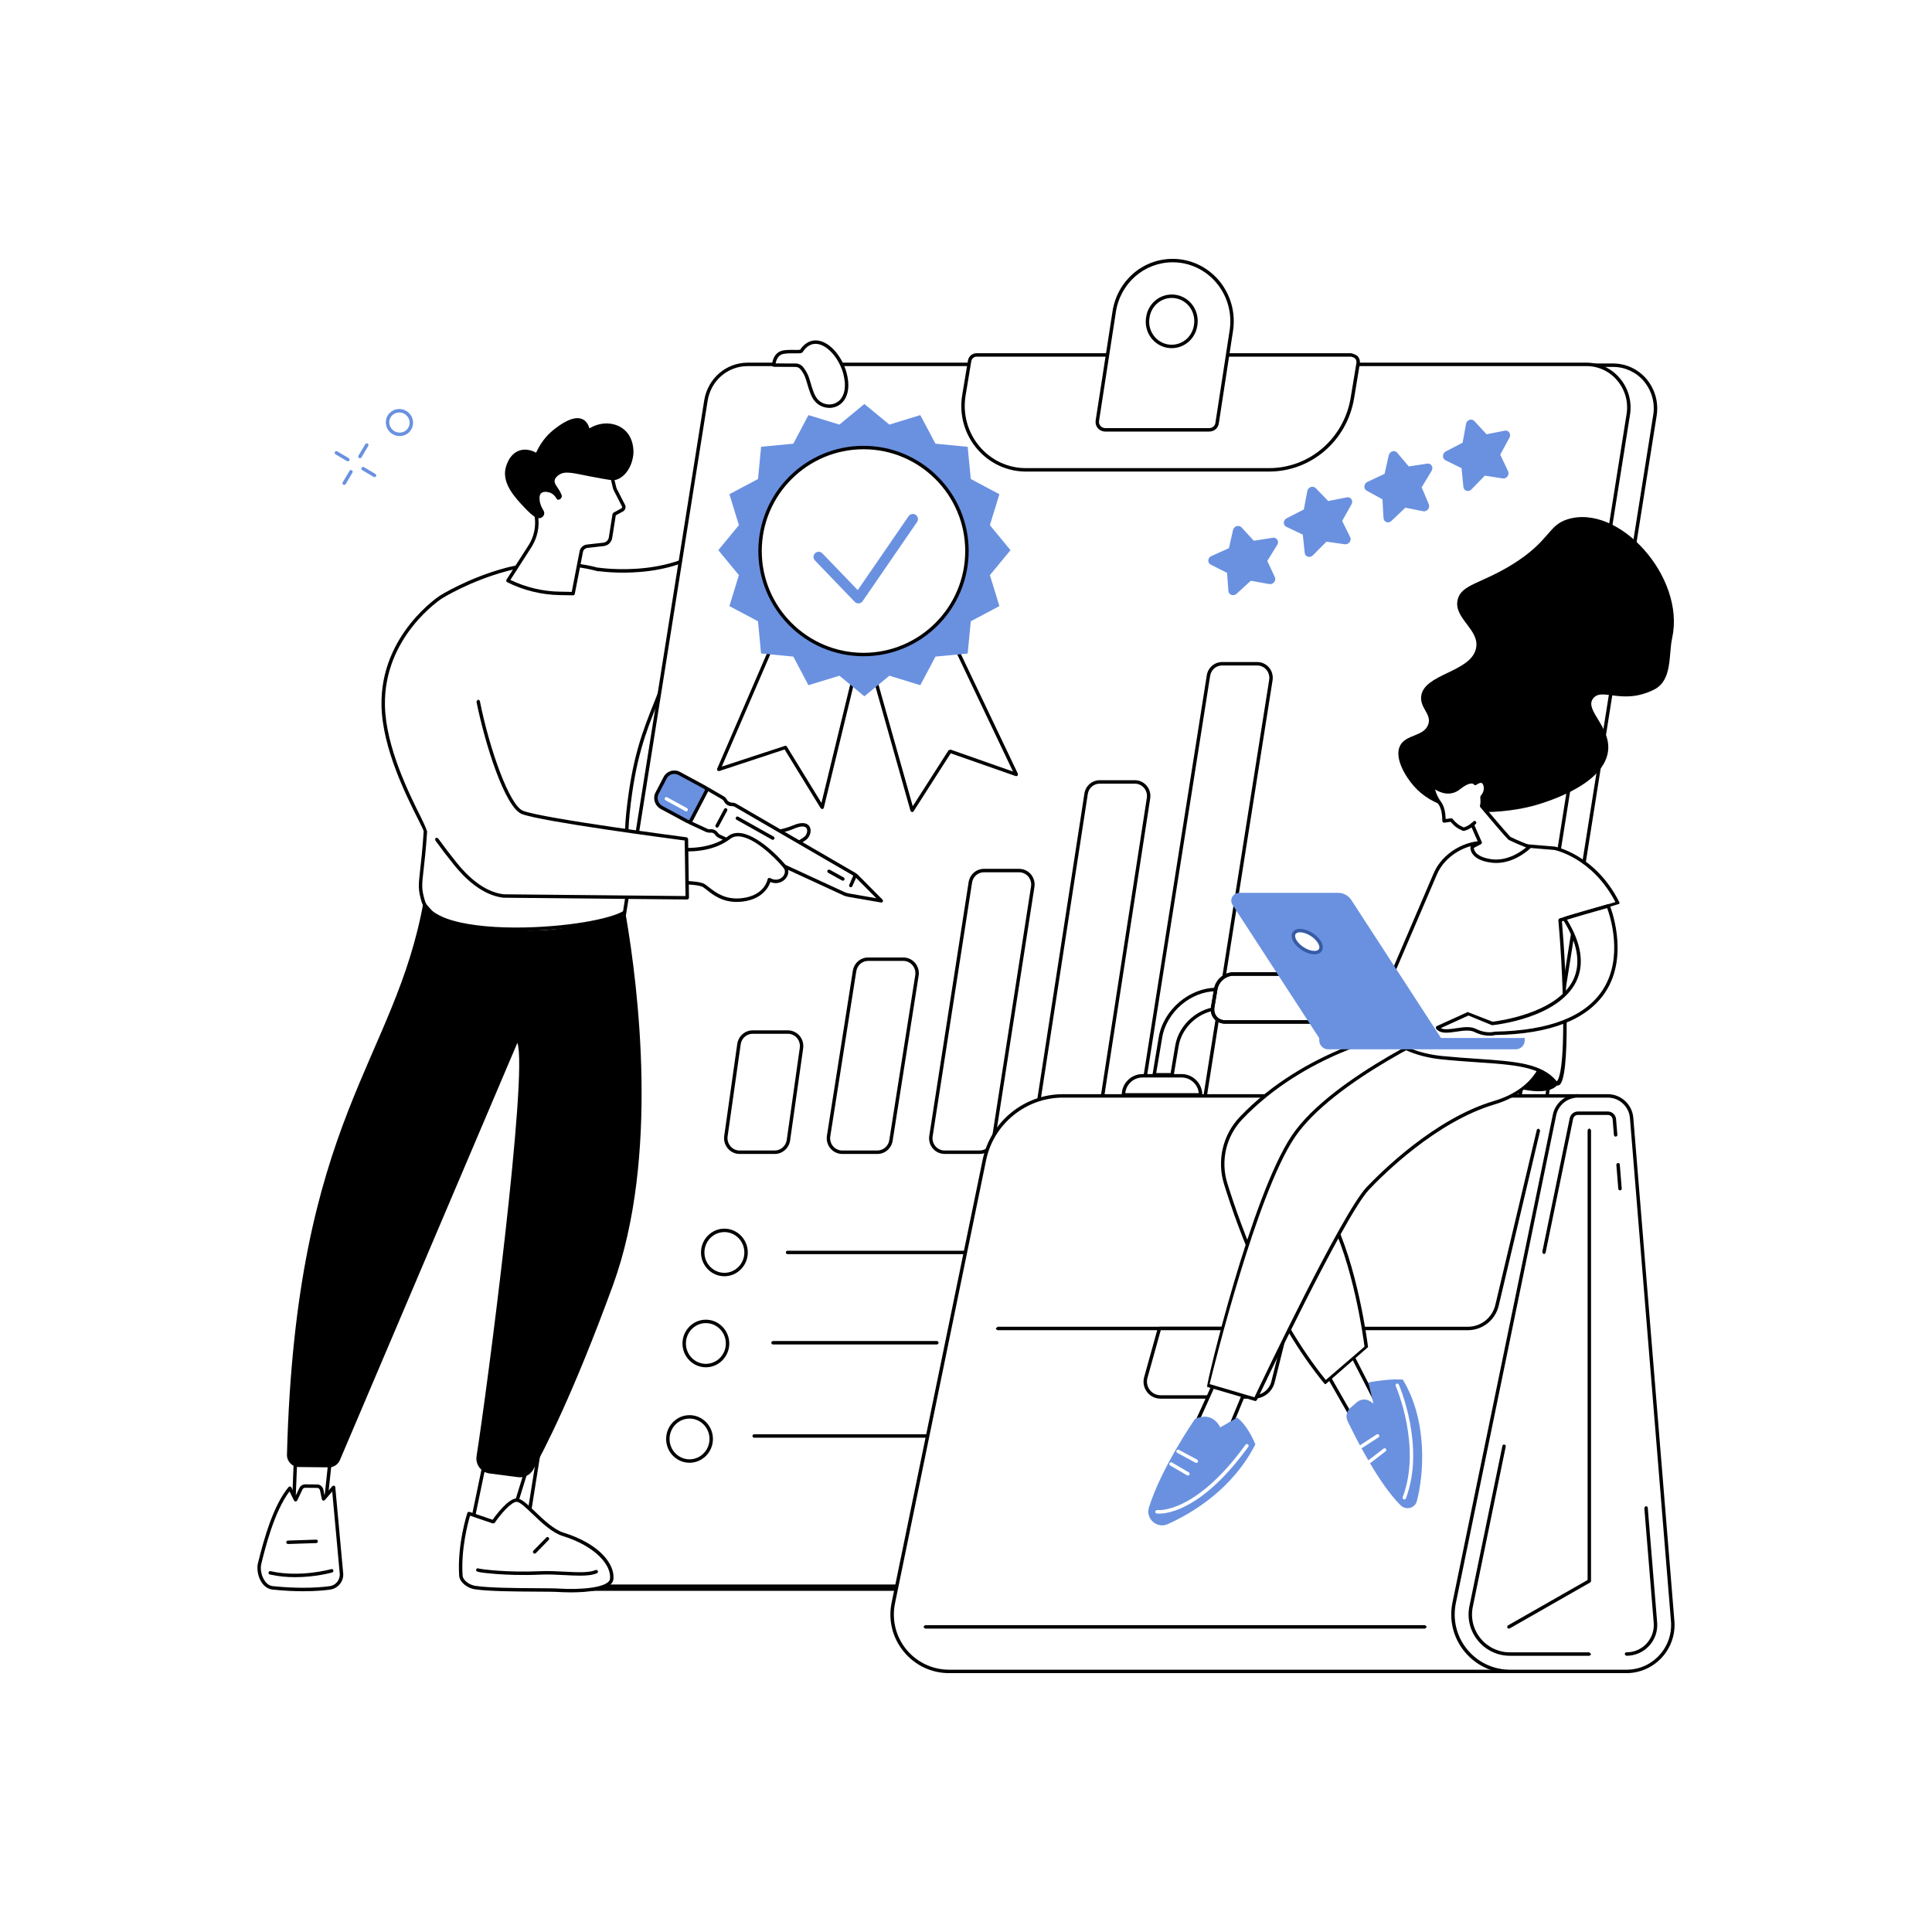 <svg xmlns="http://www.w3.org/2000/svg" xmlns:xlink="http://www.w3.org/1999/xlink" width="360" height="360" viewBox="0 0 360 360" fill="none"><g opacity="1"  transform="translate(0 0)  rotate(0)"><path id="Fill 1" fill-rule="evenodd" style="fill:#FFFFFF" opacity="1" d="M360 360L360 0L0 0L0 360L360 360Z"></path><path id="Fill 3" fill-rule="evenodd" style="fill:#FFFFFF" opacity="1" d="M146.399 67.414C146.399 67.414 143.249 90.034 134.729 99.554C126.649 108.574 111.519 106.094 111.519 106.094C105.659 104.544 98.979 104.904 94.429 106.094C87.299 107.974 82.149 111.254 82.149 111.254C82.149 111.254 71.149 118.214 71.409 131.484C71.609 141.784 79.329 154.044 79.269 154.914C78.599 164.754 77.839 164.414 78.859 167.914C81.349 176.414 116.619 172.914 117.239 169.014C117.809 165.484 116.169 159.574 116.999 151.614C118.289 139.084 120.869 134.624 123.799 126.894C139.999 125.584 150.459 116.434 153.719 101.734C157.079 86.584 155.359 67.414 155.359 67.414L146.399 67.414Z"></path><path id="Fill 4" fill-rule="evenodd" style="fill:#000000" opacity="1" d="M96.149,173.484c-8.43,0 -16.41,-1.42 -17.6,-5.47c-0.666,-2.295 -0.581,-3.05 -0.276,-5.776l0.006,-0.054c0.18,-1.59 0.44,-3.77 0.67,-7.29c-0.01,-0.18 -0.52,-1.19 -1.06,-2.27c-2.16,-4.29 -6.65,-13.24 -6.8,-21.13c-0.27,-13.3 10.89,-20.51 10.89,-20.51c0,0 5.27,-3.33 12.37,-5.2c4.16,-1.09 10.81,-1.67 17.08,0c0.04,-0.01 0.14,-0.01 0.14,-0.01c0,0 15.05,2.34 22.92,-6.43c8.37,-9.35 11.59,-31.97 11.59,-31.97c0,0 0.16,-0.28 0.32,-0.28h8.96c0.33,0.48 2,19.68 -1.33,34.71c-3.33,15.01 -13.98,24.03 -30,25.4c-0.49,1.27 -0.96,2.47 -1.43,3.63c-2.26,5.64 -4.22,10.52 -5.28,20.82c-0.467,4.448 -0.145,8.284 0.114,11.372l0.006,0.068c0.21,2.46 0.37,4.41 0.12,5.97c-0.39,2.39 -9.95,3.85 -16.29,4.26c-1.69,0.1 -3.42,0.16 -5.12,0.16zM94.519,106.404c-7.01,1.85 -12.2,5.13 -12.2,5.13c0,0 -10.85,7.02 -10.59,19.94c0.15,7.75 4.6,16.61 6.73,20.87c0.88,1.75 1.13,2.6 1.13,2.6c-0.24,3.53 -0.49,5.72 -0.68,7.32c-0.31,2.73 -0.38,3.38 0.26,5.56c1.32,4.52 12.72,5.44 22.06,4.85c9.12,-0.57 15.49,-2.38 15.7,-3.71c0.24,-1.49 0.07,-3.5 -0.13,-5.81l-0.006,-0.066c-0.259,-3.118 -0.581,-6.996 -0.114,-11.504c1.08,-10.38 3.04,-15.3 5.33,-21c0.48,-1.21 0.98,-2.45 1.49,-3.8c16.11,-1.49 26.63,-10.34 29.91,-25.11c3.08,-13.93 1.85,-31.47 1.65,-33.94h-8.39c-0.39,2.62 -3.71,23.12 -11.7,32.02c-7.65,8.54 -21.65,6.91 -23.34,6.68l-0.21,0.02c-2.78,-0.77 -5.69,-1.06 -8.4,-1.06c-3.32,0 -6.34,0.44 -8.5,1.01z"></path><path id="Fill 5" fill-rule="evenodd" style="fill:#FFFFFF" opacity="1" d="M274.764 289.342L308.374 77.382C309.154 72.502 305.454 68.052 300.604 68.052L144.284 68.052C140.434 68.052 137.124 70.922 136.504 74.822L102.894 286.762C102.114 291.672 105.814 296.112 110.674 296.112L266.994 296.112C270.844 296.112 274.154 293.242 274.764 289.342Z"></path><path id="Fill 6" fill-rule="evenodd" style="fill:#000000" opacity="1" d="M266.975,296.432h-156.31c-2.35,0 -4.62,-1.05 -6.17,-2.86c-1.61,-1.89 -2.31,-4.39 -1.92,-6.86l33.61,-211.96c0.66,-4.07 4.07,-7.02 8.11,-7.02h156.31c2.36,0 4.62,1.05 6.17,2.86c1.61,1.9 2.31,4.39 1.92,6.86l-33.63,211.94c-0.64,4.09 -4.04,7.04 -8.09,7.04zM136.825,74.852l-33.61,211.98c-0.37,2.28 0.29,4.57 1.77,6.32c1.43,1.69 3.5,2.64 5.7,2.64h156.3c3.73,0 6.87,-2.73 7.46,-6.5l33.61,-211.96c0.37,-2.27 -0.29,-4.57 -1.76,-6.32c-1.44,-1.68 -3.51,-2.64 -5.7,-2.64h-156.31c-3.73,0 -6.87,2.73 -7.46,6.48z"></path><path id="Fill 7" fill-rule="evenodd" style="fill:#FFFFFF" opacity="1" d="M269.797 288.797L303.407 77.207C304.187 72.337 300.487 67.897 295.637 67.897L139.317 67.897C135.467 67.897 132.157 70.767 131.537 74.657L97.927 286.247C97.147 291.127 100.847 295.567 105.707 295.567L262.027 295.567C265.877 295.567 269.187 292.697 269.797 288.797Z"></path><path id="Fill 8" fill-rule="evenodd" style="fill:#000000" opacity="1" d="M262.008,295.887h-156.31c-2.37,0 -4.62,-1.05 -6.17,-2.88c-1.61,-1.87 -2.31,-4.36 -1.92,-6.83l33.61,-211.57c0.66,-4.08 4.07,-7.03 8.11,-7.03h156.31c2.38,0 4.63,1.05 6.17,2.88c1.61,1.87 2.31,4.36 1.92,6.82l-33.63,211.6c-0.64,4.06 -4.04,7.01 -8.09,7.01zM131.858,74.687l-33.61,211.61c-0.37,2.27 0.29,4.56 1.77,6.29c1.43,1.7 3.5,2.66 5.7,2.66h156.3c3.73,0 6.87,-2.73 7.46,-6.47l33.61,-211.62c0.37,-2.27 -0.29,-4.56 -1.76,-6.28c-1.44,-1.71 -3.51,-2.66 -5.7,-2.66h-156.31c-3.73,0 -6.87,2.72 -7.46,6.47z"></path><path id="Fill 9" fill-rule="evenodd" style="fill:#FFFFFF" opacity="1" d="M251.995 74.169L253.065 67.709C253.205 66.889 252.585 66.139 251.765 66.139L181.975 66.139C181.975 66.139 180.775 66.609 180.665 67.259L179.615 73.639C178.405 80.909 183.905 87.549 191.145 87.549L236.455 87.549C244.145 87.549 250.715 81.889 251.995 74.169Z"></path><path id="Fill 10" fill-rule="evenodd" style="fill:#000000" opacity="1" d="M236.466,87.869h-45.31c-3.5,0 -6.82,-1.55 -9.1,-4.24c-2.36,-2.77 -3.36,-6.43 -2.76,-10.04l1.06,-6.38c0.13,-0.81 0.81,-1.39 1.61,-1.39h69.8c0,0 0.92,0.21 1.24,0.58c0.32,0.37 0.46,0.87 0.38,1.36l-1.07,6.47c-1.32,7.9 -7.99,13.64 -15.85,13.64zM180.986,67.309l-1.06,6.38c-0.571,3.42 0.39,6.9 2.61,9.52c2.159,2.55 5.3,4.02 8.61,4.02h45.31c7.56,0 13.959,-5.52 15.22,-13.11l1.07,-6.46c0.05,-0.31 -0.031,-0.61 -0.23,-0.85c-0.19,-0.22 -0.75,-0.35 -0.75,-0.35h-69.801c-0.479,0 -0.899,0.36 -0.979,0.85z"></path><path id="Fill 11" fill-rule="evenodd" style="fill:#FFFFFF" opacity="1" d="M205.961,80.095c-0.92,0 -1.63,-0.78 -1.48,-1.71l3.13,-20.32c0.86,-5.49 5.48,-9.51 10.91,-9.51c6.79,0 11.98,6.22 10.92,13.08l-2.66,17.24c-0.11,0.74 -0.74,1.22 -1.47,1.22zM218.321,64.556c2.21,0 4.09,-1.62 4.46,-3.85l0.02,-0.13c0.46,-2.81 -1.66,-5.38 -4.45,-5.38c-2.21,0 -4.09,1.63 -4.45,3.85l-0.03,0.13c-0.46,2.82 1.66,5.38 4.45,5.38z"></path><path id="Fill 12" fill-rule="evenodd" style="fill:#000000" opacity="1" d="M229.752,61.685l-2.65,17.24c-0.14,0.88 -0.88,1.49 -1.79,1.49h-19.35c-0.55,0 -1.06,-0.23 -1.4,-0.63c-0.34,-0.39 -0.48,-0.92 -0.4,-1.45l3.14,-20.32c0.88,-5.67 5.6,-9.78 11.22,-9.78c3.28,0 6.39,1.45 8.55,3.96c2.23,2.61 3.21,6.06 2.68,9.49zM205.052,79.365c0.22,0.26 0.55,0.41 0.91,0.41h19.35c0.59,0 1.07,-0.39 1.16,-0.96l2.65,-17.23c0.5,-3.24 -0.42,-6.51 -2.54,-8.97c-2.03,-2.38 -4.97,-3.74 -8.06,-3.74c-5.3,0 -9.76,3.89 -10.59,9.24l-3.14,20.32c-0.05,0.35 0.04,0.68 0.26,0.93zM223.111,60.626l-0.02,0.13c-0.39,2.39 -2.4,4.12 -4.77,4.12c-1.4,0 -2.73,-0.62 -3.65,-1.7c-0.95,-1.12 -1.35,-2.59 -1.11,-4.05l0.02,-0.13c0.39,-2.39 2.4,-4.12 4.77,-4.12c1.4,0 2.73,0.62 3.65,1.7c0.94,1.12 1.35,2.6 1.11,4.05zM222.46,60.656l0.02,-0.13c0.21,-1.27 -0.15,-2.56 -0.97,-3.53c-0.8,-0.94 -1.95,-1.48 -3.16,-1.48c-2.06,0 -3.8,1.51 -4.14,3.58l-0.02,0.13c-0.21,1.28 0.14,2.56 0.97,3.54c0.8,0.94 1.95,1.47 3.16,1.47c2.06,0 3.8,-1.5 4.14,-3.58z"></path><path id="Fill 13" fill-rule="evenodd" style="fill:#000000" opacity="1" d="M220.726,215.013h-6.55c-0.84,0 -1.64,-0.36 -2.18,-1c-0.57,-0.66 -0.81,-1.53 -0.67,-2.4l13.54,-85.78c0.23,-1.43 1.43,-2.47 2.85,-2.47h6.56c0.84,0 1.63,0.37 2.18,1.01c0.56,0.66 0.8,1.53 0.67,2.39l-13.55,85.79c-0.23,1.43 -1.42,2.46 -2.85,2.46zM211.955,211.723c-0.11,0.67 0.08,1.35 0.52,1.87c0.43,0.49 1.05,0.78 1.7,0.78h6.55c1.11,0 2.04,-0.81 2.22,-1.92l13.55,-85.79c0.1,-0.67 -0.09,-1.36 -0.53,-1.87c-0.43,-0.5 -1.04,-0.79 -1.69,-0.79h-6.56c-1.11,0 -2.04,0.81 -2.22,1.92z"></path><path id="Fill 14" fill-rule="evenodd" style="fill:#000000" opacity="1" d="M201.635,215.022h-6.55c-0.84,0 -1.63,-0.37 -2.18,-1.01c-0.56,-0.66 -0.81,-1.52 -0.67,-2.39l9.83,-63.76c0.22,-1.44 1.42,-2.48 2.85,-2.48h6.56c0.83,0 1.63,0.37 2.17,1.01c0.57,0.65 0.81,1.52 0.68,2.38l-9.84,63.77c-0.22,1.43 -1.42,2.48 -2.85,2.48zM202.695,147.953l-9.83,63.77c-0.11,0.68 0.09,1.35 0.53,1.87c0.42,0.5 1.04,0.78 1.69,0.78h6.55c1.11,0 2.05,-0.81 2.22,-1.93l9.84,-63.77c0.1,-0.67 -0.09,-1.35 -0.53,-1.87c-0.43,-0.49 -1.04,-0.78 -1.69,-0.78h-6.56c-1.11,0 -2.05,0.81 -2.22,1.93z"></path><path id="Fill 15" fill-rule="evenodd" style="fill:#000000" opacity="1" d="M182.558,215.017h-6.55c-0.84,0 -1.63,-0.37 -2.18,-1c-0.56,-0.66 -0.81,-1.53 -0.67,-2.39l7.33,-47.25c0.23,-1.44 1.43,-2.48 2.85,-2.48h6.56c0.84,0 1.63,0.37 2.18,1c0.56,0.66 0.81,1.53 0.67,2.39l-7.34,47.25c-0.22,1.44 -1.42,2.48 -2.85,2.48zM173.788,211.727c-0.11,0.67 0.09,1.35 0.53,1.87c0.42,0.49 1.04,0.78 1.69,0.78h6.55c1.11,0 2.05,-0.81 2.22,-1.93l7.34,-47.26c0.11,-0.67 -0.09,-1.35 -0.53,-1.87c-0.42,-0.49 -1.04,-0.78 -1.69,-0.78h-6.56c-1.11,0 -2.04,0.81 -2.21,1.93z"></path><path id="Fill 16" fill-rule="evenodd" style="fill:#000000" opacity="1" d="M163.485,215.022h-6.55c-0.84,0 -1.63,-0.37 -2.18,-1.01c-0.56,-0.66 -0.81,-1.54 -0.67,-2.39l4.83,-30.74c0.23,-1.43 1.43,-2.47 2.85,-2.47h6.56c0.84,0 1.63,0.37 2.18,1.01c0.56,0.66 0.81,1.53 0.67,2.39l-4.84,30.73c-0.23,1.44 -1.42,2.48 -2.85,2.48zM159.555,180.981l-4.84,30.74c-0.11,0.67 0.08,1.36 0.52,1.87c0.43,0.5 1.05,0.79 1.7,0.79h6.55c1.11,0 2.04,-0.82 2.22,-1.93l4.84,-30.74c0.1,-0.67 -0.09,-1.36 -0.53,-1.87c-0.42,-0.5 -1.04,-0.79 -1.69,-0.79h-6.56c-1.1,0 -2.04,0.81 -2.21,1.93z"></path><path id="Fill 17" fill-rule="evenodd" style="fill:#000000" opacity="1" d="M144.368,215.02h-6.56c-0.83,0 -1.62,-0.36 -2.17,-1c-0.56,-0.64 -0.81,-1.5 -0.69,-2.36l2.43,-17.15c0.21,-1.44 1.43,-2.52 2.86,-2.52h6.57c0.82,0 1.61,0.36 2.16,0.99c0.56,0.65 0.81,1.51 0.69,2.37l-2.43,17.15c-0.2,1.44 -1.43,2.52 -2.86,2.52zM135.579,211.75c-0.09,0.671 0.11,1.35 0.55,1.85c0.42,0.5 1.03,0.78 1.68,0.78h6.56c1.11,0 2.07,-0.85 2.23,-1.97l2.43,-17.16c0.09,-0.67 -0.1,-1.34 -0.54,-1.85c-0.43,-0.49 -1.04,-0.77 -1.68,-0.77h-6.57c-1.11,0 -2.07,0.85 -2.22,1.97z"></path><path id="Fill 18" fill-rule="evenodd" style="fill:#000000" opacity="1" d="M134.979,228.942c2.4,0 4.36,1.99 4.36,4.44c0,2.44 -1.96,4.43 -4.36,4.43c-2.4,0 -4.36,-1.99 -4.36,-4.43c0,-2.45 1.96,-4.44 4.36,-4.44zM138.699,233.381c0,-2.1 -1.67,-3.8 -3.72,-3.8c-2.05,0 -3.72,1.7 -3.72,3.8c0,2.09 1.67,3.79 3.72,3.79c2.05,0 3.72,-1.7 3.72,-3.79z"></path><path id="Fill 19" fill-rule="evenodd" style="fill:#000000" opacity="1" d="M131.528,245.904c2.4,0 4.36,1.99 4.36,4.44c0,2.44 -1.96,4.43 -4.36,4.43c-2.4,0 -4.36,-1.99 -4.36,-4.43c0,-2.45 1.96,-4.44 4.36,-4.44zM135.249,250.343c0,-2.1 -1.67,-3.8 -3.72,-3.8c-2.05,0 -3.72,1.7 -3.72,3.8c0,2.09 1.67,3.79 3.72,3.79c2.05,0 3.72,-1.7 3.72,-3.79z"></path><path id="Fill 20" fill-rule="evenodd" style="fill:#000000" opacity="1" d="M128.484,263.693c2.4,0 4.36,1.99 4.36,4.44c0,2.44 -1.96,4.43 -4.36,4.43c-2.4,0 -4.36,-1.99 -4.36,-4.43c0,-2.45 1.96,-4.44 4.36,-4.44zM132.204,268.132c0,-2.1 -1.67,-3.8 -3.72,-3.8c-2.05,0 -3.72,1.7 -3.72,3.8c0,2.09 1.67,3.79 3.72,3.79c2.05,0 3.72,-1.7 3.72,-3.79z"></path><path id="Fill 21" fill-rule="evenodd" style="fill:#000000" opacity="1" d="M190.311 233.378C190.311 233.201 190.166 233.058 189.991 233.058L146.753 233.058C146.573 233.058 146.433 233.201 146.433 233.378C146.433 233.555 146.573 233.697 146.753 233.697L189.991 233.697C190.166 233.697 190.311 233.555 190.311 233.378Z"></path><path id="Fill 22" fill-rule="evenodd" style="fill:#FFFFFF" opacity="1" d="M187.603 250.201C187.603 250.024 187.461 249.881 187.284 249.881L182.784 249.881C182.608 249.881 182.464 250.024 182.464 250.201C182.464 250.378 182.608 250.52 182.784 250.52L187.284 250.52C187.461 250.52 187.603 250.378 187.603 250.201Z"></path><path id="Fill 23" fill-rule="evenodd" style="fill:#000000" opacity="1" d="M174.883 250.201C174.883 250.024 174.739 249.881 174.562 249.881L144.047 249.881C143.869 249.881 143.726 250.024 143.726 250.201C143.726 250.378 143.869 250.52 144.047 250.52L174.562 250.52C174.739 250.52 174.883 250.378 174.883 250.201Z"></path><path id="Fill 24" fill-rule="evenodd" style="fill:#000000" opacity="1" d="M184.085 267.577C184.085 267.4 183.941 267.257 183.765 267.257L140.527 267.257C140.352 267.257 140.207 267.4 140.207 267.577C140.207 267.754 140.352 267.896 140.527 267.896L183.765 267.896C183.941 267.896 184.085 267.754 184.085 267.577Z"></path><path id="Fill 25" fill-rule="evenodd" style="fill:#FFFFFF" opacity="1" d="M140.533 159.736C144.723 159.436 149.393 156.826 150.163 156.106C151.123 155.206 151.173 152.666 147.793 154.136C144.423 155.596 137.953 155.696 137.953 155.696L140.533 159.736Z"></path><path id="Fill 26" fill-rule="evenodd" style="fill:#000000" opacity="1" d="M140.542,160.058c-0.11,0 -0.21,-0.06 -0.27,-0.15l-2.59,-4.04c-0.06,-0.1 -0.07,-0.22 -0.01,-0.33c0.05,-0.1 0.16,-0.16 0.28,-0.17c0.06,0 6.44,-0.11 9.72,-1.53c2.07,-0.9 2.87,-0.31 3.15,0.13c0.47,0.72 0.15,1.82 -0.44,2.37c-0.89,0.84 -5.66,3.41 -9.84,3.72zM140.707,159.403c4.1,-0.37 8.6,-2.93 9.24,-3.53c0.39,-0.37 0.62,-1.12 0.34,-1.55c-0.3,-0.46 -1.16,-0.42 -2.36,0.1c-2.85,1.24 -7.73,1.51 -9.4,1.57z"></path><path id="Fill 27" fill-rule="evenodd" style="fill:#FFFFFF" opacity="1" d="M131.691 154.737C131.871 154.817 132.251 154.837 132.251 154.837L132.461 154.827C132.871 154.807 133.271 155.007 133.541 155.397C133.661 155.577 134.031 155.817 134.031 155.817L157.171 166.497C157.481 166.637 157.801 166.737 158.131 166.797L164.231 167.857L159.661 163.267C159.511 163.117 159.341 162.987 159.161 162.887L137.041 150.047C136.831 149.927 136.601 149.877 136.371 149.887C135.941 149.917 135.531 149.707 135.291 149.337L135.111 149.057C135.001 148.897 134.871 148.757 134.701 148.667L131.731 146.937L128.521 153.267L131.691 154.737Z"></path><path id="Fill 28" fill-rule="evenodd" style="fill:#000000" opacity="1" d="M164.231,168.177l-6.15,-1.06c-0.36,-0.07 -0.71,-0.17 -1.04,-0.33l-23.15,-10.68c-0.25,-0.12 -0.46,-0.3 -0.62,-0.53l-0.03,-0.04c-0.17,-0.26 -0.46,-0.4 -0.77,-0.39l-0.2,0.02c0,0 -0.49,-0.04 -0.71,-0.14l-3.17,-1.47c-0.08,-0.03 -0.14,-0.1 -0.17,-0.18c0,0 -0.02,-0.17 0.01,-0.25l3.21,-6.34c0.04,-0.07 0.19,-0.16 0.19,-0.16c0.09,-0.02 0.26,0.03 0.26,0.03l2.97,1.73c0.21,0.12 0.39,0.29 0.52,0.49l0.18,0.29c0.18,0.27 0.79,0.4 0.79,0.4c0.3,-0.02 0.59,0.05 0.85,0.2l22.12,12.84c0.21,0.12 0.4,0.26 0.57,0.43l4.56,4.6c0.1,0.1 0.06,0.37 0.06,0.37c-0.06,0.11 -0.28,0.17 -0.28,0.17zM133.766,155.173c0.12,0.18 0.25,0.28 0.4,0.35l23.14,10.68c0.28,0.13 0.58,0.23 0.88,0.28l5.11,0.89l-3.86,-3.88c-0.13,-0.13 -0.28,-0.24 -0.44,-0.33l-22.12,-12.84c-0.15,-0.09 -0.49,-0.12 -0.49,-0.12c-0.54,0.04 -1.06,-0.23 -1.36,-0.69l-0.18,-0.29c0,0 -0.18,-0.21 -0.3,-0.28l-2.69,-1.56l-2.9,5.73l2.87,1.33c0.13,0.06 0.27,0.09 0.69,0.07c0.5,0 0.97,0.25 1.25,0.66z"></path><path id="Fill 29" fill-rule="evenodd" style="fill:#000000" opacity="1" d="M158.823 165.131L159.673 163.221C159.743 163.061 159.663 162.871 159.503 162.801C159.343 162.731 159.153 162.801 159.083 162.961L158.243 164.881C158.173 165.041 158.243 165.231 158.403 165.301C158.443 165.321 158.493 165.321 158.533 165.321C158.653 165.321 158.773 165.251 158.823 165.131Z"></path><path id="Fill 30" fill-rule="evenodd" style="fill:#6A91E0" opacity="1" d="M123.948 144.916L122.438 147.806C121.938 148.756 122.318 149.946 123.288 150.466L128.088 153.056C128.338 153.196 128.658 153.096 128.788 152.846L131.608 147.426C131.738 147.176 131.648 146.866 131.398 146.736L126.588 144.136C125.618 143.616 124.438 143.966 123.948 144.916Z"></path><path id="Fill 31" fill-rule="evenodd" style="fill:#000000" opacity="1" d="M128.329,153.436c-0.13,0 -0.27,-0.03 -0.39,-0.1l-4.81,-2.59c-1.11,-0.6 -1.55,-1.98 -0.98,-3.08l1.51,-2.9c0.28,-0.53 0.74,-0.91 1.31,-1.09c0.59,-0.18 1.22,-0.12 1.77,0.18l4.81,2.6c0.4,0.21 0.56,0.71 0.35,1.12l-2.83,5.42c-0.1,0.2 -0.28,0.34 -0.49,0.41c-0.08,0.02 -0.17,0.03 -0.25,0.03zM125.158,144.285c-0.4,0.13 -0.74,0.4 -0.93,0.78l-1.51,2.89c-0.41,0.79 -0.09,1.79 0.72,2.23l4.8,2.59l0.15,0.02c0.05,-0.02 0.09,-0.05 0.11,-0.1l2.83,-5.42c0.05,-0.09 0.01,-0.21 -0.08,-0.26l-4.82,-2.6c-0.25,-0.13 -0.52,-0.2 -0.79,-0.2c-0.16,0 -0.32,0.02 -0.48,0.07z"></path><path id="Fill 32" fill-rule="evenodd" style="fill:#000000" opacity="1" d="M133.898 154.043L135.498 151.063C135.578 150.913 135.518 150.713 135.368 150.633C135.208 150.543 135.018 150.603 134.928 150.763L133.338 153.743C133.248 153.903 133.308 154.093 133.468 154.173C133.518 154.203 133.568 154.213 133.618 154.213C133.728 154.213 133.838 154.153 133.898 154.043Z"></path><path id="Fill 33" fill-rule="evenodd" style="fill:#000000" opacity="1" d="M144.271 156.327C144.361 156.167 144.311 155.977 144.151 155.887L137.561 152.187C137.401 152.097 137.211 152.157 137.121 152.307C137.031 152.467 137.091 152.657 137.241 152.747L143.841 156.447C143.891 156.477 143.941 156.487 143.991 156.487C144.111 156.487 144.221 156.427 144.271 156.327Z"></path><path id="Fill 34" fill-rule="evenodd" style="fill:#000000" opacity="1" d="M157.336 163.943C157.416 163.793 157.366 163.593 157.206 163.503L154.636 162.073C154.476 161.993 154.286 162.043 154.196 162.193C154.106 162.353 154.166 162.543 154.316 162.633L156.896 164.063C156.946 164.093 156.996 164.103 157.056 164.103C157.166 164.103 157.276 164.043 157.336 163.943Z"></path><path id="Fill 35" fill-rule="evenodd" style="fill:#FFFFFF" opacity="1" d="M128.134 151.014C128.214 150.864 128.164 150.664 128.004 150.584L124.324 148.564C124.174 148.474 123.974 148.534 123.894 148.694C123.804 148.844 123.864 149.044 124.024 149.124L127.704 151.144C127.744 151.174 127.804 151.184 127.854 151.184C127.964 151.184 128.074 151.124 128.134 151.014Z"></path><path id="Fill 36" fill-rule="evenodd" style="fill:#FFFFFF" opacity="1" d="M126.237 164.412C126.237 164.412 129.647 164.442 130.837 164.872C132.027 165.302 133.927 168.212 138.357 167.672C142.797 167.132 143.347 163.892 143.347 163.892C145.397 165.052 147.177 163.002 146.377 161.702C145.797 160.782 139.157 153.522 135.867 156.062C132.007 159.032 126.287 158.222 126.287 158.222L126.237 164.412Z"></path><path id="Fill 37" fill-rule="evenodd" style="fill:#000000" opacity="1" d="M137.277,168.062c-2.73,0 -4.39,-1.3 -5.53,-2.2c-0.4,-0.32 -0.75,-0.59 -1.02,-0.69c-1.12,-0.41 -4.49,-0.44 -4.49,-0.44c-0.09,0 -0.17,-0.03 -0.23,-0.09l-0.09,-0.23l0.05,-6.19c0,0 0.05,-0.18 0.12,-0.24c0.06,-0.06 0.25,-0.07 0.25,-0.07c0,0 5.64,0.75 9.34,-2.11c0.69,-0.54 1.56,-0.71 2.58,-0.53c3.55,0.64 7.93,5.53 8.39,6.26c0.43,0.7 0.29,1.62 -0.36,2.29c-0.55,0.57 -1.57,1.01 -2.74,0.53c-0.32,0.93 -1.48,3.19 -5.15,3.64c-0.39,0.04 -0.77,0.07 -1.12,0.07zM130.951,164.57c0.36,0.13 0.73,0.42 1.19,0.79l0.032,0.026c1.21,0.94 3.026,2.351 6.148,1.964c4.13,-0.5 4.69,-3.39 4.71,-3.51c0.02,-0.1 0.08,-0.19 0.18,-0.24l0.29,0.01c1,0.57 1.86,0.26 2.33,-0.23c0.36,-0.38 0.59,-1 0.27,-1.51c-0.38,-0.62 -4.64,-5.37 -7.95,-5.97c-0.85,-0.15 -1.53,-0.02 -2.08,0.41c-3.41,2.63 -8.12,2.4 -9.46,2.27l-0.05,5.52c0.89,0.02 3.37,0.1 4.39,0.47z"></path><path id="Fill 38" fill-rule="evenodd" style="fill:#FFFFFF" opacity="1" d="M75.448 128.938C73.158 136.348 73.578 146.908 84.838 160.948C87.098 163.758 90.258 166.548 93.828 166.958L128.058 167.288L127.908 156.328C127.908 156.328 101.358 152.888 97.378 151.388C93.838 150.048 88.718 132.758 88.188 124.258L87.418 112.218C87.418 112.218 79.578 115.518 75.448 128.938Z"></path><path id="Fill 39" fill-rule="evenodd" style="fill:#000000" opacity="1" d="M128.283 167.518L128.383 167.288L128.223 156.328C128.223 156.168 127.943 156.018 127.943 156.018C127.943 156.018 101.393 152.558 97.483 151.088C94.933 150.128 91.183 139.528 89.413 130.618C89.373 130.448 89.033 130.368 89.033 130.368L88.783 130.738C90.323 138.478 94.083 150.488 97.253 151.688C101.063 153.118 124.603 156.218 127.583 156.618L127.733 166.968L93.853 166.638C90.173 166.218 87.063 163.208 85.093 160.748C83.883 159.248 82.723 157.718 81.633 156.218C81.633 156.218 81.323 156.048 81.183 156.148C81.043 156.248 81.113 156.598 81.113 156.598C82.203 158.108 83.373 159.638 84.593 161.148C86.633 163.698 89.893 166.838 93.823 167.278L128.053 167.608C128.143 167.608 128.283 167.518 128.283 167.518Z"></path><path id="Fill 40" fill-rule="evenodd" style="fill:#FFFFFF" opacity="1" d="M149.323 65.399C149.113 65.719 146.423 65.259 145.393 65.809C144.203 66.449 144.173 68.029 144.173 68.029L148.243 68.049C148.703 68.059 149.133 68.269 149.423 68.629C149.853 69.189 150.253 69.799 150.513 70.699C151.053 72.519 151.393 73.819 152.113 74.609C153.483 76.109 155.893 76.049 157.043 74.369C158.333 72.499 157.553 69.699 157.153 68.659C155.553 64.489 151.663 61.869 149.323 65.399Z"></path><path id="Fill 41" fill-rule="evenodd" style="fill:#000000" opacity="1" d="M154.524,75.999c-1,0 -1.95,-0.42 -2.64,-1.18c-0.73,-0.8 -1.09,-2.02 -1.58,-3.7l-0.1,-0.33c-0.26,-0.9 -0.67,-1.5 -1.03,-1.96c-0.23,-0.29 -0.57,-0.45 -0.93,-0.46l-4.07,-0.02c0,0 -0.17,-0.03 -0.23,-0.09c-0.06,-0.06 -0.09,-0.23 -0.09,-0.23c0,-0.07 0.05,-1.78 1.39,-2.5c0.646,-0.353 1.783,-0.341 2.722,-0.331c0.019,0 0.039,0.001 0.058,0.001c0.4,0.01 0.9,0.01 1.07,-0.03c1.08,-1.6 2.36,-1.82 3.24,-1.72c1.98,0.22 4.03,2.27 5.12,5.1c0.24,0.62 1.35,3.83 -0.14,6c-0.59,0.85 -1.51,1.38 -2.55,1.45zM148.251,67.729c0.56,0.01 1.08,0.26 1.42,0.7c0.4,0.52 0.85,1.18 1.15,2.18l0.1,0.33c0.47,1.6 0.81,2.76 1.43,3.45c0.61,0.68 1.48,1.03 2.37,0.97c0.84,-0.06 1.59,-0.49 2.06,-1.17c1.31,-1.91 0.29,-4.84 0.08,-5.41c-0.99,-2.57 -2.88,-4.5 -4.6,-4.69c-1.04,-0.12 -1.94,0.38 -2.67,1.49c-0.18,0.27 -0.59,0.27 -1.58,0.26c-0.82,-0.01 -1.95,-0.02 -2.47,0.26c-0.7,0.37 -0.93,1.17 -1.01,1.62z"></path><path id="Fill 42" fill-rule="evenodd" style="fill:#FFFFFF" opacity="1" d="M88.036 283.478L94.566 285.328L98.176 273.668L90.536 271.498L88.036 283.478Z"></path><path id="Fill 43" fill-rule="evenodd" style="fill:#000000" opacity="1" d="M94.566,285.638c-0.03,0 -0.09,-0.01 -0.09,-0.01l-6.53,-1.85c-0.16,-0.04 -0.26,-0.21 -0.22,-0.37l2.49,-11.98c0.02,-0.08 0.07,-0.16 0.15,-0.2c0,0 0.17,-0.06 0.25,-0.04l7.65,2.17c0.08,0.02 0.15,0.08 0.19,0.15c0.05,0.08 0.05,0.17 0.03,0.25l-3.61,11.66c-0.05,0.14 -0.17,0.22 -0.31,0.22zM90.77,271.899l-2.36,11.35l5.94,1.68l3.43,-11.05z"></path><path id="Fill 44" fill-rule="evenodd" style="fill:#FFFFFF" opacity="1" d="M88.496 295.816C92.456 296.416 101.766 296.166 104.296 296.336C107.576 296.566 113.746 296.316 113.986 294.226C114.276 291.676 111.516 287.946 104.936 285.906C101.536 284.846 97.926 279.616 96.336 279.526C94.746 279.436 91.916 283.566 91.916 283.566L87.386 282.016C87.386 282.016 85.506 287.726 85.876 293.566C85.946 294.716 87.356 295.646 88.496 295.816Z"></path><path id="Fill 45" fill-rule="evenodd" style="fill:#000000" opacity="1" d="M106.367,296.716c-1.2,0 -2.09,-0.06 -2.09,-0.06c-0.86,-0.06 -2.56,-0.07 -4.53,-0.08c-3.87,-0.02 -8.68,-0.05 -11.3,-0.44c-1.33,-0.2 -2.81,-1.28 -2.89,-2.55c-0.38,-5.84 1.52,-11.66 1.52,-11.66c0.03,-0.09 0.08,-0.15 0.16,-0.19l0.25,-0.02l4.31,1.47c0.64,-0.91 2.99,-4.07 4.56,-3.98c0.83,0.05 1.93,1.11 3.34,2.46c1.57,1.5 3.52,3.37 5.33,3.93c6.81,2.11 9.58,5.97 9.27,8.67c-0.24,2.13 -5.07,2.45 -7.93,2.45zM86.197,293.546c0.06,0.95 1.29,1.79 2.35,1.95c2.57,0.39 7.36,0.42 11.2,0.44c1.98,0.01 3.69,0.02 4.57,0.08c3.66,0.25 9.16,-0.15 9.35,-1.83c0.28,-2.51 -2.65,-6.06 -8.83,-7.98c-1.95,-0.6 -3.97,-2.53 -5.59,-4.08c-1.2,-1.15 -2.34,-2.24 -2.93,-2.28c-1.03,-0.06 -3.08,2.36 -4.13,3.9c-0.08,0.12 -0.37,0.12 -0.37,0.12l-4.23,-1.44c-0.37,1.26 -1.71,6.17 -1.39,11.12z"></path><path id="Fill 46" fill-rule="evenodd" style="fill:#000000" opacity="1" d="M111.228 293.15C111.388 293.08 111.468 292.89 111.398 292.73C111.328 292.56 111.138 292.49 110.978 292.56C109.728 293.09 107.568 292.98 105.278 292.86C103.768 292.78 102.208 292.7 100.658 292.77C94.558 293.05 89.748 292.42 89.188 292.27C89.038 292.18 88.838 292.24 88.758 292.4C88.698 292.5 88.708 292.63 88.768 292.72C88.818 292.81 88.958 293.02 92.418 293.29C94.288 293.43 97.238 293.57 100.688 293.41C102.208 293.34 103.758 293.42 105.248 293.5C106.258 293.55 107.208 293.6 108.078 293.6C109.328 293.6 110.408 293.5 111.228 293.15Z"></path><path id="Fill 47" fill-rule="evenodd" style="fill:#000000" opacity="1" d="M99.851 289.395L102.241 286.945C102.361 286.825 102.361 286.615 102.231 286.495C102.111 286.375 101.911 286.375 101.781 286.505L99.391 288.945C99.271 289.075 99.271 289.275 99.401 289.395C99.461 289.465 99.541 289.495 99.621 289.495C99.701 289.495 99.791 289.455 99.851 289.395Z"></path><path id="Fill 48" fill-rule="evenodd" style="fill:#FFFFFF" opacity="1" d="M54.773 279.279L60.603 280.689L61.643 270.989L55.103 270.929L54.773 279.279Z"></path><path id="Fill 49" fill-rule="evenodd" style="fill:#000000" opacity="1" d="M60.603,281.008l-0.08,-0.01l-5.83,-1.41c-0.14,-0.03 -0.25,-0.17 -0.24,-0.32l0.33,-8.35c0.01,-0.17 0.15,-0.31 0.32,-0.31l6.54,0.06c0.09,0 0.18,0.04 0.24,0.11c0.06,0.07 0.09,0.15 0.08,0.24l-1.04,9.71c-0.01,0.09 -0.06,0.17 -0.14,0.22c-0.05,0.04 -0.11,0.06 -0.18,0.06zM55.413,271.251l-0.31,7.78l5.22,1.26l0.96,-8.99z"></path><path id="Fill 50" fill-rule="evenodd" style="fill:#FFFFFF" opacity="1" d="M63.616 293.065L62.156 277.145L60.286 279.295L59.936 277.625C59.846 277.175 59.416 276.865 58.956 276.925L56.766 276.905C56.486 276.945 56.236 277.105 56.096 277.355L55.086 279.475L54.006 277.305C51.076 280.855 49.356 287.355 48.366 291.395C48.016 292.845 48.806 295.665 50.826 295.875C55.346 296.345 59.156 296.205 61.496 295.875C62.856 295.685 63.796 294.425 63.616 293.065Z"></path><path id="Fill 51" fill-rule="evenodd" style="fill:#000000" opacity="1" d="M56.506,296.505c-1.6,0 -3.52,-0.08 -5.71,-0.31c-0.78,-0.09 -1.46,-0.51 -1.98,-1.24c-0.8,-1.15 -0.99,-2.7 -0.76,-3.64c1.19,-4.84 2.91,-10.83 5.71,-14.22c0.06,-0.08 0.17,-0.12 0.28,-0.11c0.11,0.01 0.2,0.08 0.25,0.18l0.78,1.57l0.73,-1.52c0.2,-0.35 0.54,-0.58 0.92,-0.63l2.21,0.02c0.62,-0.06 1.19,0.35 1.32,0.96l0.21,1.04l1.45,-1.67c0.08,-0.1 0.34,-0.1 0.34,-0.1c0.12,0.04 0.21,0.15 0.22,0.28l1.46,15.92c0.2,1.52 -0.88,2.94 -2.4,3.16c-0.83,0.12 -2.56,0.31 -5.03,0.31zM48.675,291.476c-0.19,0.78 -0.02,2.13 0.67,3.11c0.41,0.58 0.92,0.91 1.52,0.97c3.81,0.4 7.77,0.4 10.58,0c1.18,-0.16 2.01,-1.26 1.85,-2.45l-1.39,-15.19l-1.37,1.59c-0.08,0.09 -0.21,0.13 -0.33,0.1c-0.11,-0.03 -0.2,-0.12 -0.23,-0.24l-0.35,-1.67c-0.06,-0.29 -0.33,-0.49 -0.63,-0.45h-0.04l-2.17,-0.02c-0.17,0.03 -0.32,0.13 -0.41,0.29l-1,2.09c0,0 -0.17,0.18 -0.29,0.18c-0.11,0 -0.29,-0.17 -0.29,-0.17l-0.85,-1.72c-2.87,3.8 -4.54,10.61 -5.27,13.58z"></path><path id="Fill 52" fill-rule="evenodd" style="fill:#000000" opacity="1" d="M61.895 293.004C62.065 292.954 62.165 292.774 62.115 292.604C62.065 292.434 61.885 292.334 61.715 292.384C61.665 292.404 55.915 294.014 50.415 292.764C50.245 292.724 50.075 292.834 50.035 293.004C49.995 293.174 50.105 293.344 50.275 293.384C51.885 293.754 53.505 293.884 54.995 293.884C58.745 293.884 61.725 293.054 61.895 293.004Z"></path><path id="Fill 53" fill-rule="evenodd" style="fill:#000000" opacity="1" d="M53.671 287.704L58.926 287.531C59.102 287.525 59.241 287.377 59.235 287.2C59.229 287.023 59.079 286.889 58.905 286.89L53.65 287.064C53.473 287.07 53.335 287.218 53.34 287.395C53.346 287.568 53.488 287.705 53.66 287.705L53.671 287.704Z"></path><path id="Fill 54" fill-rule="evenodd" style="fill:#000000" opacity="1" d="M116.432 170.549C114.472 170.459 106.142 173.839 97.172 173.349C88.882 172.899 86.172 173.149 80.772 170.009L78.942 167.929C73.542 198.019 55.122 208.139 53.472 271.059C53.442 272.299 54.432 273.349 55.682 273.359L61.262 273.419C62.162 273.429 62.972 272.909 63.332 272.079L96.402 194.329C98.462 199.819 90.742 259.119 88.802 271.309C88.552 272.879 89.642 274.349 91.222 274.559L96.552 275.249C97.692 275.399 98.812 274.829 99.372 273.819C101.422 270.109 106.752 259.919 114.232 239.439C122.902 215.639 118.882 183.829 116.672 170.879C116.672 170.879 116.582 170.559 116.432 170.549Z"></path><path id="Fill 55" fill-rule="evenodd" style="fill:#FFFFFF" opacity="1" d="M108.321 102.768C108.431 102.238 108.861 101.848 109.401 101.788L112.471 101.438C113.131 101.358 113.651 100.858 113.751 100.208L114.451 95.828L115.921 95.028C116.211 94.868 116.321 94.508 116.171 94.208L114.631 91.198C114.331 90.618 113.921 87.308 113.271 87.338C113.271 87.338 102.211 83.488 98.961 88.078C98.091 89.298 98.001 90.898 98.581 92.278L99.331 94.028C100.101 95.848 100.271 97.888 99.681 99.778C99.471 100.448 99.171 101.098 98.801 101.708L94.641 108.188C97.661 109.708 100.981 110.518 104.361 110.568L106.791 110.608L108.321 102.768Z"></path><path id="Fill 56" fill-rule="evenodd" style="fill:#000000" opacity="1" d="M106.791,110.93l-2.44,-0.04c-3.4,-0.05 -6.81,-0.88 -9.85,-2.41c-0.08,-0.04 -0.17,-0.2 -0.17,-0.2c-0.02,-0.09 0.04,-0.26 0.04,-0.26l4.16,-6.48c0.36,-0.58 0.64,-1.2 0.84,-1.86c0.55,-1.75 0.43,-3.72 -0.34,-5.53l-0.74,-1.75c-0.65,-1.52 -0.49,-3.24 0.4,-4.5c3.28,-4.63 13.73,-1.19 14.64,-0.88c0.6,0.05 0.89,1.12 1.27,2.84c0.12,0.51 0.24,1.04 0.32,1.2l1.54,3.01c0.23,0.44 0.05,1 -0.39,1.24l-1.33,0.72l-0.67,4.22c-0.12,0.79 -0.77,1.41 -1.56,1.5l-3.08,0.35c-0.39,0.05 -0.72,0.34 -0.8,0.73l-1.53,7.84c-0.02,0.15 -0.16,0.26 -0.31,0.26zM104.364,110.249l2.17,0.04l1.47,-7.58c0.14,-0.67 0.68,-1.17 1.36,-1.24l3.07,-0.35c0.51,-0.06 0.92,-0.46 1.01,-0.97l0.69,-4.37c0.02,-0.1 0.18,-0.25 0.18,-0.25l1.46,-0.79c0.13,-0.07 0.19,-0.24 0.12,-0.38l-1.54,-3.01c-0.12,-0.22 -0.22,-0.66 -0.37,-1.35c-0.16,-0.7 -0.48,-2.13 -0.74,-2.34c-0.008,-0.002 -0.036,-0.011 -0.083,-0.026c-1.023,-0.328 -11,-3.526 -13.947,0.636c-0.76,1.08 -0.89,2.57 -0.34,3.88l0.75,1.75c0.83,1.95 0.96,4.08 0.36,5.98c-0.22,0.7 -0.53,1.37 -0.91,2l-3.97,6.18c2.88,1.39 6.07,2.15 9.26,2.19z"></path><path id="Fill 57" fill-rule="evenodd" style="fill:#000000" opacity="1" d="M103.36 89.474C103.46 88.994 103.88 88.684 104.11 88.514C105.29 87.654 106.85 88.184 109.98 88.774C113.86 89.504 114.3 89.614 115.03 89.324C116.89 88.594 117.95 86.304 118.03 84.414C118.05 83.894 118.1 81.084 115.72 79.634C114 78.594 111.7 78.674 109.84 79.824C109.68 79.284 109.34 78.514 108.6 78.144C106.85 77.244 104.23 79.254 103.32 79.954C102.47 80.604 100.97 81.964 99.89 84.354C99.54 84.154 98.25 83.484 96.84 83.934C94.74 84.604 94.22 87.174 94.17 87.414C93.65 90.244 95.98 92.724 97.74 94.594C98.71 95.624 99.22 96.014 99.79 96.394C100.12 96.614 100.56 96.634 100.91 96.434L100.93 96.424C101.4 96.174 101.55 95.574 101.27 95.124L101.18 94.974C100.85 94.434 100.62 93.834 100.55 93.194C100.49 92.694 100.53 92.154 100.86 91.884C101.38 91.444 102.27 91.734 102.4 91.774C103.06 91.994 103.47 92.474 103.72 92.934C103.99 93.434 104.9 92.844 104.64 92.214C104.08 90.804 103.19 90.274 103.36 89.474Z"></path><path id="Fill 58" fill-rule="evenodd" style="fill:#6A91E0" opacity="1" d="M74.481,81.255c-0.11,0 -0.22,-0.01 -0.34,-0.02c-1.39,-0.18 -2.39,-1.44 -2.23,-2.82c0.07,-0.66 0.4,-1.25 0.93,-1.66c0.53,-0.42 1.2,-0.61 1.88,-0.52c1.39,0.18 2.39,1.44 2.23,2.82c-0.07,0.66 -0.4,1.25 -0.92,1.67c-0.45,0.35 -0.99,0.53 -1.55,0.53zM74.231,80.595c0.5,0.07 1,-0.07 1.4,-0.38c0.39,-0.3 0.63,-0.74 0.69,-1.23c0.11,-1.03 -0.64,-1.98 -1.68,-2.11c-0.51,-0.07 -1.01,0.07 -1.41,0.38c-0.39,0.3 -0.63,0.74 -0.69,1.23c-0.11,1.03 0.64,1.98 1.69,2.11z"></path><path id="Fill 59" fill-rule="evenodd" style="fill:#6A91E0" opacity="1" d="M65.095 85.812C65.185 85.652 65.135 85.462 64.985 85.372L62.845 84.102C62.695 84.012 62.495 84.062 62.405 84.222C62.315 84.372 62.365 84.572 62.525 84.662L64.655 85.922C64.705 85.952 64.765 85.962 64.815 85.962C64.925 85.962 65.035 85.912 65.095 85.812Z"></path><path id="Fill 60" fill-rule="evenodd" style="fill:#6A91E0" opacity="1" d="M70.066 88.754C70.155 88.594 70.105 88.404 69.956 88.314L67.816 87.044C67.665 86.954 67.465 87.004 67.376 87.164C67.285 87.314 67.335 87.514 67.496 87.604L69.626 88.864C69.675 88.894 69.736 88.904 69.785 88.904C69.895 88.904 70.005 88.854 70.066 88.754Z"></path><path id="Fill 61" fill-rule="evenodd" style="fill:#6A91E0" opacity="1" d="M64.415 90.204L65.675 88.064C65.765 87.913 65.715 87.713 65.565 87.624C65.405 87.534 65.215 87.584 65.125 87.743L63.855 89.874C63.765 90.023 63.815 90.224 63.975 90.314C64.025 90.344 64.075 90.353 64.135 90.353C64.245 90.353 64.355 90.303 64.415 90.204Z"></path><path id="Fill 62" fill-rule="evenodd" style="fill:#6A91E0" opacity="1" d="M67.356 85.231L68.616 83.091C68.706 82.941 68.656 82.74 68.506 82.65C68.346 82.561 68.156 82.611 68.066 82.77L66.796 84.9C66.706 85.05 66.756 85.251 66.916 85.341C66.966 85.371 67.016 85.38 67.076 85.38C67.186 85.38 67.296 85.331 67.356 85.231Z"></path><path id="Fill 63" fill-rule="evenodd" style="fill:#FFFFFF" opacity="1" d="M294.032 204.204L198.052 204.204C190.962 204.204 184.852 209.194 183.432 216.124L166.452 298.694C165.092 305.274 170.132 311.444 176.842 311.444L288.742 311.444L294.032 204.204Z"></path><path id="Fill 64" fill-rule="evenodd" style="fill:#000000" opacity="1" d="M288.733,311.764h-111.89c-3.3,0 -6.38,-1.47 -8.46,-4.03c-2.1,-2.56 -2.91,-5.88 -2.24,-9.11l16.97,-82.56c1.45,-7.06 7.73,-12.18 14.94,-12.18h95.98zM183.743,216.194l-16.97,82.56c-0.63,3.05 0.14,6.17 2.09,8.58c1.97,2.4 4.87,3.79 7.98,3.79h111.59l5.26,-106.6h-95.65c-6.89,0 -12.91,4.91 -14.3,11.67z"></path><path id="Fill 65" fill-rule="evenodd" style="fill:#FFFFFF" opacity="1" d="M311.68 302.084L304.03 208.294C303.84 205.984 301.92 204.204 299.6 204.204L294.01 204.204C291.9 204.204 290.08 205.684 289.66 207.754L270.96 298.694C269.61 305.274 274.63 311.444 281.35 311.444L303.07 311.444C308.11 311.444 312.09 307.124 311.68 302.084Z"></path><path id="Fill 66" fill-rule="evenodd" style="fill:#000000" opacity="1" d="M303.061,311.764h-21.71c-3.3,0 -6.38,-1.47 -8.47,-4.03c-2.09,-2.56 -2.9,-5.88 -2.24,-9.11l18.71,-90.93c0.45,-2.21 2.41,-3.81 4.66,-3.81h5.59c2.46,0 4.54,1.92 4.74,4.38l7.66,93.8c0.2,2.49 -0.66,4.97 -2.35,6.8c-1.69,1.84 -4.09,2.9 -6.59,2.9zM289.972,207.814l-18.7,90.94c-0.62,3.05 0.14,6.17 2.11,8.58c1.96,2.4 4.87,3.79 7.97,3.79h21.72c2.34,0 4.52,-0.95 6.11,-2.69c1.57,-1.69 2.37,-4.01 2.18,-6.31l-7.65,-93.81c-0.18,-2.13 -1.98,-3.79 -4.11,-3.79h-5.59c-1.95,0 -3.65,1.39 -4.04,3.29z"></path><path id="Fill 67" fill-rule="evenodd" style="fill:#000000" opacity="1" d="M296.468 308.21L296.148 307.89L281.348 307.89C279.218 307.89 277.228 306.94 275.878 305.29C274.528 303.64 274.008 301.49 274.438 299.4L280.568 269.56C280.608 269.38 280.498 269.21 280.318 269.18C280.148 269.14 279.978 269.25 279.948 269.43L273.808 299.27C273.338 301.55 273.908 303.9 275.378 305.69C276.848 307.5 279.028 308.53 281.348 308.53L296.148 308.53C296.148 308.53 296.468 308.39 296.468 308.21Z"></path><path id="Fill 68" fill-rule="evenodd" style="fill:#000000" opacity="1" d="M307.286 306.688C308.386 305.488 308.916 303.948 308.786 302.328L307.036 280.948C307.026 280.778 306.866 280.648 306.696 280.658C306.516 280.678 306.396 281.008 306.396 281.008L308.146 302.378C308.256 303.818 307.786 305.188 306.816 306.248C305.836 307.308 304.506 307.888 303.066 307.888C302.886 307.888 302.746 308.038 302.746 308.208C302.746 308.208 302.886 308.528 303.066 308.528C304.686 308.528 306.186 307.878 307.286 306.688Z"></path><path id="Fill 69" fill-rule="evenodd" style="fill:#000000" opacity="1" d="M301.895 221.803C302.075 221.794 302.205 221.633 302.185 221.464L301.825 217.003C301.805 216.833 301.655 216.704 301.475 216.714C301.305 216.734 301.175 216.883 301.185 217.064L301.545 221.514C301.565 221.684 301.705 221.803 301.865 221.803C301.875 221.803 301.885 221.803 301.895 221.803Z"></path><path id="Fill 70" fill-rule="evenodd" style="fill:#000000" opacity="1" d="M288.001 233.411L293.131 208.471C293.221 208.051 293.591 207.751 294.011 207.751L299.601 207.751C300.061 207.751 300.451 208.111 300.491 208.581L300.731 211.491C300.751 211.671 300.901 211.801 301.071 211.791C301.251 211.781 301.381 211.621 301.371 211.441L301.131 208.531C301.061 207.731 300.391 207.111 299.601 207.111L294.011 207.111C293.291 207.111 292.651 207.631 292.501 208.341L287.381 233.281C287.381 233.281 287.451 233.621 287.691 233.661C287.841 233.661 287.971 233.561 288.001 233.411Z"></path><path id="Fill 71" fill-rule="evenodd" style="fill:#000000" opacity="1" d="M279.262 243.302L286.982 210.682L286.742 210.302C286.742 210.302 286.402 210.372 286.362 210.542L278.632 243.152C278.062 245.552 275.952 247.222 273.502 247.222L185.882 247.222L185.562 247.542C185.562 247.722 185.882 247.862 185.882 247.862L273.502 247.862C276.242 247.862 278.622 245.992 279.262 243.302Z"></path><path id="Fill 72" fill-rule="evenodd" style="fill:#FFFFFF" opacity="1" d="M216.051 247.543L213.511 256.683C213.001 258.503 214.371 260.303 216.261 260.303L233.611 260.303C235.331 260.303 236.831 259.123 237.221 257.443L239.681 247.543L216.051 247.543Z"></path><path id="Fill 73" fill-rule="evenodd" style="fill:#000000" opacity="1" d="M233.61,260.622h-17.35c-1,0 -1.93,-0.45 -2.53,-1.25c-0.61,-0.8 -0.8,-1.81 -0.53,-2.78l2.54,-9.14c0.04,-0.13 0.16,-0.23 0.31,-0.23h23.63c0,0 0.19,0.05 0.25,0.12c0,0 0.08,0.18 0.06,0.28l-2.46,9.9c-0.43,1.83 -2.04,3.1 -3.92,3.1zM213.811,256.763c-0.21,0.78 -0.05,1.58 0.43,2.22c0.48,0.64 1.22,1 2.02,1h17.35c1.58,0 2.94,-1.07 3.3,-2.61l2.36,-9.51h-22.98z"></path><path id="Fill 74" fill-rule="evenodd" style="fill:#000000" opacity="1" d="M265.818 303.145C265.818 302.968 265.499 302.825 265.499 302.825L172.422 302.825C172.422 302.825 172.103 302.968 172.103 303.145C172.103 303.322 172.422 303.464 172.422 303.464L265.499 303.464C265.499 303.464 265.818 303.322 265.818 303.145Z"></path><path id="Fill 75" fill-rule="evenodd" style="fill:#FFFFFF" opacity="1" d="M212.891 200.457C210.931 200.457 209.341 202.047 209.341 204.017L223.711 204.017C223.711 202.047 222.121 200.457 220.161 200.457L212.891 200.457Z"></path><path id="Fill 76" fill-rule="evenodd" style="fill:#000000" opacity="1" d="M220.161,200.137c2.13,0 3.87,1.74 3.87,3.88c0,0.17 -0.14,0.31 -0.32,0.31h-14.37c-0.18,0 -0.32,-0.14 -0.32,-0.31c0,-2.14 1.74,-3.88 3.87,-3.88zM212.896,200.777c-1.68,0 -3.06,1.28 -3.22,2.92h13.7c-0.16,-1.64 -1.54,-2.92 -3.22,-2.92z"></path><path id="Fill 77" fill-rule="evenodd" style="fill:#000000" opacity="1" d="M271.117 200.457C269.157 200.457 267.567 202.047 267.567 204.017L281.937 204.017C281.937 202.047 280.347 200.457 278.387 200.457L271.117 200.457Z"></path><path id="Fill 78" fill-rule="evenodd" style="fill:#000000" opacity="1" d="M278.388,200.137c2.14,0 3.87,1.74 3.87,3.88c0,0.17 -0.14,0.31 -0.32,0.31h-14.37c-0.18,0 -0.32,-0.14 -0.32,-0.31c0,-2.14 1.74,-3.88 3.87,-3.88zM271.123,200.777c-1.68,0 -3.06,1.28 -3.22,2.92h13.7c-0.16,-1.64 -1.54,-2.92 -3.22,-2.92z"></path><path id="Fill 79" fill-rule="evenodd" style="fill:#FFFFFF" opacity="1" d="M277.665 193.305C278.495 188.375 275.165 184.375 270.235 184.375L226.665 184.375C221.735 184.375 217.065 188.375 216.235 193.305L215.065 200.265L218.395 200.265L219.315 194.855C219.955 191.015 223.585 187.895 227.425 187.895L268.285 187.895C272.125 187.895 274.715 191.015 274.065 194.855L273.155 200.265L276.485 200.265L277.665 193.305Z"></path><path id="Fill 80" fill-rule="evenodd" style="fill:#000000" opacity="1" d="M276.485,200.585h-3.33c0,0 -0.18,-0.04 -0.24,-0.11l-0.08,-0.26l0.91,-5.42c0.31,-1.78 -0.11,-3.45 -1.16,-4.69c-1.03,-1.22 -2.55,-1.89 -4.3,-1.89h-40.85c-3.69,0 -7.19,3 -7.81,6.69l-0.91,5.41c-0.03,0.16 -0.31,0.27 -0.31,0.27h-3.34c-0.09,0 -0.18,-0.04 -0.24,-0.11l-0.07,-0.26l1.16,-6.96c0.86,-5.07 5.68,-9.2 10.76,-9.2h43.56c2.46,0 4.62,0.95 6.08,2.68c1.49,1.77 2.09,4.12 1.66,6.63l-1.17,6.95c-0.03,0.16 -0.16,0.27 -0.32,0.27zM276.224,199.944l1.12,-6.69c0.39,-2.32 -0.15,-4.48 -1.52,-6.1c-1.34,-1.59 -3.32,-2.46 -5.59,-2.46h-43.56c-4.78,0 -9.32,3.89 -10.12,8.67l-1.11,6.58h2.69l0.86,-5.15c0.67,-3.98 4.46,-7.22 8.44,-7.22h40.86c1.92,0 3.62,0.75 4.78,2.12c1.18,1.39 1.64,3.24 1.31,5.21l-0.85,5.04z"></path><path id="Fill 81" fill-rule="evenodd" style="fill:#FFFFFF" opacity="1" d="M229.807 181.495C228.257 181.495 226.797 182.745 226.537 184.285L225.977 187.635C225.717 189.175 226.757 190.425 228.297 190.425L266.567 190.425C268.107 190.425 269.567 189.175 269.837 187.635L270.397 184.285C270.657 182.745 269.617 181.495 268.067 181.495L229.807 181.495Z"></path><path id="Fill 82" fill-rule="evenodd" style="fill:#000000" opacity="1" d="M266.566,190.744h-38.27c-0.83,0 -1.57,-0.32 -2.07,-0.92c-0.51,-0.6 -0.71,-1.4 -0.56,-2.24l0.56,-3.35c0.28,-1.69 1.89,-3.06 3.57,-3.06h38.28c0.83,0 1.56,0.33 2.06,0.92c0.51,0.6 0.72,1.4 0.57,2.25l-0.56,3.34c-0.28,1.69 -1.89,3.06 -3.58,3.06zM226.856,184.344l-0.56,3.34c-0.11,0.66 0.04,1.27 0.42,1.73c0.38,0.45 0.94,0.69 1.58,0.69h38.27c1.39,0 2.71,-1.13 2.95,-2.53l0.56,-3.34c0.11,-0.66 -0.04,-1.27 -0.42,-1.73c-0.38,-0.45 -0.94,-0.69 -1.58,-0.69h-38.27c-1.4,0 -2.72,1.13 -2.95,2.53z"></path><path id="Fill 83" fill-rule="evenodd" style="fill:#000000" opacity="1" d="M244.946 190.424C244.946 190.254 244.806 190.104 244.626 190.104L228.296 190.104C227.656 190.104 227.096 189.864 226.716 189.414C226.336 188.954 226.176 188.344 226.286 187.684L226.856 184.344C227.086 182.944 228.416 181.814 229.806 181.814L242.566 181.814C242.746 181.814 242.886 181.674 242.886 181.494C242.886 181.314 242.746 181.174 242.566 181.174L229.806 181.174C228.116 181.174 226.506 182.544 226.226 184.234L225.656 187.584C225.516 188.424 225.716 189.224 226.226 189.824C226.736 190.424 227.466 190.744 228.296 190.744L244.626 190.744C244.806 190.744 244.946 190.604 244.946 190.424Z"></path><path id="Fill 84" fill-rule="evenodd" style="fill:#000000" opacity="1" d="M281.305 303.432L296.305 294.872C296.405 294.822 296.465 294.702 296.465 294.592L296.465 210.612C296.465 210.612 296.325 210.292 296.145 210.292C295.965 210.292 295.825 210.612 295.825 210.612L295.825 294.412L280.985 302.872C280.835 302.952 280.865 303.302 280.865 303.302C280.925 303.412 281.035 303.462 281.145 303.462L281.305 303.432Z"></path><path id="Fill 85" fill-rule="evenodd" style="fill:#000000" opacity="1" d="M289.861 202.498C292.471 200.408 285.801 196.868 284.231 197.128C282.661 197.398 280.561 202.108 280.561 202.108C280.561 202.108 287.241 204.598 289.861 202.498Z"></path><path id="Fill 86" fill-rule="evenodd" style="fill:#FFFFFF" opacity="1" d="M253.289 266.504L256.699 261.794L251.199 251.054L247.009 255.504L253.289 266.504Z"></path><path id="Fill 87" fill-rule="evenodd" style="fill:#000000" opacity="1" d="M253.288,266.823c-0.12,0 -0.22,-0.06 -0.27,-0.16l-6.29,-11c-0.07,-0.12 -0.05,-0.27 0.05,-0.38l4.19,-4.45c0.07,-0.07 0.17,-0.11 0.27,-0.1c0.11,0.02 0.24,0.18 0.24,0.18l5.5,10.73c0,0 0.05,0.24 -0.02,0.34l-3.41,4.71c-0.06,0.09 -0.15,0.13 -0.26,0.13zM251.123,251.604l-3.72,3.95l5.92,10.36l3,-4.15z"></path><path id="Fill 88" fill-rule="evenodd" style="fill:#6A91E0" opacity="1" d="M261.005 280.507C261.995 281.477 263.665 281.027 264.015 279.697C265.275 274.907 266.125 264.937 261.405 257.077C261.405 257.077 259.165 256.817 254.975 257.597L255.915 261.527L255.395 261.167C254.625 260.607 253.565 260.657 252.845 261.277L251.645 262.317C250.915 262.937 250.695 263.967 251.115 264.827C252.775 268.247 256.965 276.537 261.005 280.507Z"></path><path id="Fill 89" fill-rule="evenodd" style="fill:#FFFFFF" opacity="1" d="M261.971 279.196C265.641 269.496 260.701 258.106 260.651 257.996C260.581 257.836 260.391 257.756 260.231 257.836C260.071 257.906 260.001 258.096 260.071 258.256C260.121 258.366 264.951 269.506 261.371 278.966C261.311 279.136 261.391 279.316 261.561 279.386C261.591 279.396 261.631 279.396 261.671 279.396C261.801 279.396 261.921 279.326 261.971 279.196Z"></path><path id="Fill 90" fill-rule="evenodd" style="fill:#FFFFFF" opacity="1" d="M253.724 269.865L256.874 267.825C257.014 267.725 257.064 267.525 256.964 267.385C256.864 267.235 256.674 267.195 256.524 267.285L253.384 269.325C253.234 269.425 253.194 269.615 253.284 269.765C253.344 269.865 253.444 269.915 253.554 269.915C253.614 269.915 253.674 269.895 253.724 269.865Z"></path><path id="Fill 91" fill-rule="evenodd" style="fill:#FFFFFF" opacity="1" d="M255.315 272.645L258.195 270.425C258.335 270.325 258.365 270.115 258.255 269.985C258.155 269.845 257.955 269.815 257.815 269.925L254.935 272.135C254.785 272.245 254.765 272.445 254.875 272.585C254.935 272.665 255.025 272.705 255.125 272.705C255.195 272.705 255.265 272.685 255.315 272.645Z"></path><path id="Fill 92" fill-rule="evenodd" style="fill:#FFFFFF" opacity="1" d="M221.351 268.608L227.891 269.128L232.351 258.388L227.111 255.768C227.111 256.028 221.351 268.608 221.351 268.608Z"></path><path id="Fill 93" fill-rule="evenodd" style="fill:#000000" opacity="1" d="M227.9,269.448l-6.58,-0.52c-0.1,-0.01 -0.19,-0.07 -0.25,-0.16c-0.05,-0.09 -0.06,-0.2 -0.01,-0.3c2.22,-4.85 5.57,-12.22 5.74,-12.75c0.01,-0.09 0.06,-0.17 0.14,-0.22c0.1,-0.06 0.31,-0.02 0.31,-0.02l5.24,2.62c0.15,0.08 0.22,0.26 0.15,0.41l-4.45,10.74c-0.05,0.12 -0.17,0.2 -0.29,0.2zM227.692,268.79l4.24,-10.25l-4.65,-2.33c-0.36,0.87 -1.53,3.56 -5.45,12.11z"></path><path id="Fill 94" fill-rule="evenodd" style="fill:#6A91E0" opacity="1" d="M222.659 264.412C222.659 264.412 216.409 273.442 214.089 280.892C213.429 283.002 215.599 284.902 217.609 283.992C222.319 281.872 229.699 277.402 233.919 269.132C233.919 269.132 232.609 265.722 230.519 264.152L227.369 265.982C227.369 265.982 226.059 262.842 222.659 264.412Z"></path><path id="Fill 95" fill-rule="evenodd" style="fill:#FFFFFF" opacity="1" d="M232.61 269.579C232.71 269.429 232.68 269.229 232.53 269.129C232.39 269.029 232.19 269.059 232.09 269.199C222.66 282.199 215.71 281.389 215.64 281.379C215.46 281.359 215.3 281.479 215.27 281.649C215.25 281.829 215.37 281.989 215.54 282.019C215.54 282.019 215.74 282.039 216.01 282.039C217.76 282.039 224.2 281.169 232.61 269.579Z"></path><path id="Fill 96" fill-rule="evenodd" style="fill:#FFFFFF" opacity="1" d="M221.628 274.793C221.718 274.633 221.668 274.443 221.508 274.353L218.368 272.513C218.218 272.423 218.018 272.483 217.928 272.633C217.838 272.783 217.898 272.983 218.048 273.073L221.188 274.903C221.238 274.933 221.298 274.943 221.348 274.943C221.458 274.943 221.568 274.893 221.628 274.793Z"></path><path id="Fill 97" fill-rule="evenodd" style="fill:#FFFFFF" opacity="1" d="M223.207 272.427C223.287 272.267 223.227 272.077 223.077 271.987L219.667 270.157C219.517 270.067 219.317 270.127 219.237 270.287C219.147 270.437 219.207 270.637 219.367 270.717L222.767 272.557C222.817 272.577 222.867 272.587 222.917 272.587C223.037 272.587 223.147 272.527 223.207 272.427Z"></path><path id="Fill 98" fill-rule="evenodd" style="fill:#FFFFFF" opacity="1" d="M231.265 208.33C228.155 211.59 227.055 216.27 228.385 220.57C231.125 229.39 237.075 245.49 247.005 257.6L254.605 251.05C254.605 251.05 252.765 235.86 247.795 226.43C242.815 217 271.885 196.57 271.885 196.57L260.625 192.38C260.625 192.38 243.555 195.43 231.265 208.33Z"></path><path id="Fill 99" fill-rule="evenodd" style="fill:#000000" opacity="1" d="M247.006,257.92c-0.11,-0.01 -0.24,-0.12 -0.24,-0.12c-10.03,-12.21 -16.01,-28.51 -18.68,-37.14c-1.37,-4.4 -0.24,-9.22 2.94,-12.55c12.23,-12.83 29.54,-16.04 29.54,-16.04l11.43,4.2l0.2,0.26c-0.045,0.053 -0.407,0.329 -1.013,0.79c-5.092,3.877 -27.388,20.854 -23.107,28.96c4.95,9.37 6.82,24.58 6.84,24.73zM231.496,208.551c-3.03,3.17 -4.1,7.74 -2.8,11.92c2.64,8.53 8.53,24.57 18.35,36.67l7.21,-6.21c-0.21,-1.7 -2.13,-15.61 -6.75,-24.35c-4.74,-8.99 19.75,-27.09 23.7,-29.92l-10.61,-3.95c-1.31,0.26 -17.46,3.63 -29.1,15.84z"></path><path id="Fill 100" fill-rule="evenodd" style="fill:#FFFFFF" opacity="1" d="M233.916 260.747C233.916 260.747 250.146 226.437 254.866 221.457C259.576 216.477 268.736 208.357 278.426 205.477C288.116 202.597 288.116 195.267 288.116 195.267L271.626 190.547C271.626 190.547 248.576 200.497 240.986 211.757C233.396 223.027 225.016 258.127 225.016 258.127L233.916 260.747Z"></path><path id="Fill 101" fill-rule="evenodd" style="fill:#000000" opacity="1" d="M233.915,261.066l-8.99,-2.64c-0.13,-0.73 8.26,-35.66 15.79,-46.84c7.56,-11.22 30.78,-21.33 30.78,-21.33c0.07,-0.03 0.21,-0.02 0.21,-0.02l16.5,4.71c0,0 0.11,7.92 -9.69,10.84c-10.82,3.21 -20.66,12.97 -23.42,15.89c-4.62,4.88 -20.72,38.86 -20.89,39.2c0,0 -0.17,0.19 -0.29,0.19zM233.748,260.365c1.59,-3.35 16.35,-34.34 20.88,-39.13c2.79,-2.94 12.73,-12.8 23.71,-16.07c8.37,-2.48 9.33,-8.41 9.44,-9.67l-16.14,-4.61c-1.69,0.74 -23.19,10.39 -30.39,21.06c-7.1,10.54 -15.01,42.54 -15.85,45.96z"></path><path id="Fill 102" fill-rule="evenodd" style="fill:#FFFFFF" opacity="1" d="M289.69 158.069L277.12 157.019C273.19 156.749 269.01 159.179 267.46 162.799L255.91 189.759C255.91 189.759 258.27 196.049 268.74 197.099C279.21 198.139 286.41 197.489 289.82 201.679C292.06 204.439 291.99 186.019 290.7 171.439L301.47 168.279C297.02 159.379 289.69 158.069 289.69 158.069Z"></path><path id="Fill 103" fill-rule="evenodd" style="fill:#000000" opacity="1" d="M290.24,202.279c0,0 -0.42,-0.09 -0.67,-0.4c-2.55,-3.14 -7.48,-3.48 -14.3,-3.94c-1.97,-0.14 -4.2,-0.29 -6.56,-0.53c-10.55,-1.05 -13.1,-7.53 -13.1,-7.53l0.01,-0.25l11.54,-26.95c1.58,-3.69 5.87,-6.26 9.98,-5.98l12.57,1.05c0,0 7.57,1.44 12.04,10.39l0.01,0.27l-10.72,3.26c0.9,10.37 1.65,29.66 -0.57,30.56c-0.07,0.03 -0.23,0.05 -0.23,0.05zM268.768,196.777c2.35,0.23 4.58,0.39 6.55,0.52c6.98,0.48 12.02,0.82 14.75,4.18c0,0 1.17,-0.349 1.21,-10.05c0.02,-5.87 -0.31,-13.33 -0.9,-19.96c0,0 0.08,-0.29 0.23,-0.34l10.4,-3.04c-4.35,-8.36 -11.38,-9.71 -11.38,-9.71l-12.53,-1.04c-3.85,-0.26 -7.87,2.14 -9.34,5.59l-11.5,26.83c0.38,0.84 3.15,6.08 12.51,7.02z"></path><path id="Fill 104" fill-rule="evenodd" style="fill:#FFFFFF" opacity="1" d="M274.926 192.021C277.016 193.061 278.596 192.541 278.596 192.541C309.386 192.021 299.656 168.811 299.656 168.811L291.516 171.201C302.196 188.291 278.066 190.711 278.066 190.711L273.616 188.871L267.856 191.491C269.166 193.061 272.836 190.971 274.926 192.021Z"></path><path id="Fill 105" fill-rule="evenodd" style="fill:#000000" opacity="1" d="M277.547,192.992c-0.7,0 -1.66,-0.14 -2.77,-0.68c-0.876,-0.448 -2.138,-0.262 -3.353,-0.082l-0.017,0.002l-0.02,0.003c-1.532,0.229 -2.963,0.443 -3.78,-0.533c-0.06,-0.08 -0.06,-0.28 -0.06,-0.28c0.02,-0.09 0.08,-0.18 0.18,-0.22l5.76,-2.62l4.63,1.8c1.03,-0.12 11.96,-1.54 15.01,-7.76c1.5,-3.06 0.87,-6.85 -1.88,-11.25c-0.05,-0.09 -0.03,-0.29 -0.03,-0.29c0.08,-0.2 0.09,-0.24 8.36,-2.58c0,0 0.31,0.04 0.38,0.19c0,0 3.76,9.16 -0.79,16.13c-3.37,5.16 -10.27,7.86 -20.53,8.04c-0.13,0.04 -0.52,0.13 -1.09,0.13zM275.067,191.738c1.94,0.961 3.42,0.5 3.42,0.5c0.03,-0.009 0.1,-0.009 0.1,-0.009c10.05,-0.181 16.79,-2.78 20.04,-7.75c3.94,-6.041 1.4,-13.771 0.84,-15.28c-2.66,0.75 -6.35,1.809 -7.48,2.169c2.71,4.46 3.28,8.34 1.71,11.54c-3.34,6.821 -15.1,8.071 -15.6,8.121l-0.15,-0.021l-4.32,-1.779l-5.17,2.349c0.66,0.35 1.74,0.19 2.86,0.02c0.69,-0.1 1.39,-0.21 2.06,-0.21c0.61,0 1.18,0.091 1.69,0.35z"></path><path id="Fill 106" fill-rule="evenodd" style="fill:#6A91E0" opacity="1" d="M268.608 193.57L251.778 167.67C251.248 166.86 250.328 166.37 249.348 166.37L230.918 166.37C229.748 166.37 229.038 167.62 229.658 168.59L245.898 193.57L268.608 193.57Z"></path><path id="Fill 107" fill-rule="evenodd" style="fill:#FFFFFF" opacity="1" d="M244.921 177.507C246.141 177.507 246.531 176.587 245.791 175.457C245.051 174.317 243.461 173.397 242.251 173.397C241.031 173.397 240.641 174.317 241.371 175.457C242.111 176.587 243.701 177.507 244.921 177.507Z"></path><path id="Fill 108" fill-rule="evenodd" style="fill:#365BA5" opacity="1" d="M244.923,177.828c-1.34,0 -3.01,-0.97 -3.82,-2.2c-0.44,-0.68 -0.54,-1.36 -0.27,-1.85c0.24,-0.45 0.74,-0.7 1.41,-0.7c1.34,0 3.01,0.97 3.82,2.2c0.44,0.68 0.54,1.36 0.27,1.86c-0.24,0.44 -0.74,0.69 -1.41,0.69zM241.391,174.079c-0.15,0.28 -0.06,0.72 0.25,1.2c0.68,1.04 2.18,1.91 3.28,1.91c0.42,0 0.73,-0.13 0.85,-0.36c0.16,-0.28 0.07,-0.72 -0.25,-1.2c-0.67,-1.04 -2.17,-1.91 -3.27,-1.91c-0.43,0 -0.73,0.13 -0.86,0.36z"></path><path id="Fill 109" fill-rule="evenodd" style="fill:#6A91E0" opacity="1" d="M282.433 195.528C283.363 195.528 284.113 194.768 284.113 193.848L284.113 193.408L245.823 193.408L245.823 193.848C245.823 194.768 246.573 195.528 247.503 195.528L282.433 195.528Z"></path><path id="Fill 110" fill-rule="evenodd" style="fill:#000000" opacity="1" d="M281.833 105.156C275.983 108.786 272.323 108.866 271.623 111.706C270.753 115.226 275.843 117.316 275.023 120.866C274.003 125.316 265.243 125.536 264.813 129.776C264.583 131.976 266.823 133.066 266.123 135.016C265.313 137.266 261.973 136.806 260.883 138.946C259.743 141.186 261.873 144.716 263.503 146.536C270.253 154.116 284.483 150.476 285.493 150.206C286.843 149.846 298.773 146.636 299.633 139.996C300.213 135.516 295.393 132.436 296.753 130.306C298.323 127.836 302.143 131.546 308.233 128.486C311.663 126.746 310.893 122.016 311.583 118.886C314.083 107.536 301.653 93.736 292.043 96.776C288.403 97.926 288.833 100.806 281.833 105.156Z"></path><path id="Fill 111" fill-rule="evenodd" style="fill:#FFFFFF" opacity="1" d="M276.081 150.208C276.221 149.598 276.201 149.408 276.151 148.488C276.151 148.488 277.101 147.528 276.721 146.288C276.271 144.838 274.901 145.998 274.901 145.998C274.901 145.998 274.271 144.888 271.881 146.798C269.491 148.718 266.971 146.388 266.971 146.388C266.971 146.388 266.971 147.818 268.231 149.568C268.931 150.528 269.051 151.798 269.081 152.988L270.421 152.788C271.151 153.668 271.701 154.088 272.711 154.508C272.711 154.508 273.511 154.368 274.341 153.678L275.811 157.018L274.311 157.798C274.311 157.798 273.981 159.898 277.901 160.418C281.831 160.948 284.971 157.798 284.971 157.798C284.971 157.798 282.881 157.018 281.311 156.228C281.071 156.118 277.921 152.398 276.081 150.208Z"></path><path id="Fill 112" fill-rule="evenodd" style="fill:#000000" opacity="1" d="M278.801,160.799c-0.3,0 -0.62,-0.02 -0.94,-0.06c-1.67,-0.22 -2.83,-0.75 -3.44,-1.57c-0.53,-0.71 -0.43,-1.39 -0.42,-1.42l0.16,-0.23l1.23,-0.65l-1.18,-2.69c-0.75,0.52 -1.44,0.65 -1.44,0.65c0,0 -0.12,0 -0.18,-0.02c-0.99,-0.41 -1.56,-0.83 -2.3,-1.68l-1.17,0.17c0,0 -0.18,-0.01 -0.25,-0.07l-0.11,-0.23c-0.03,-1.17 -0.15,-2.37 -0.79,-3.25c-1.3,-1.8 -1.32,-3.3 -1.32,-3.36c0,0 0.07,-0.24 0.19,-0.29c0.12,-0.05 0.25,-0.03 0.35,0.05c0,0 2.35,2.12 4.49,0.4c1.14,-0.91 2.07,-1.3 2.78,-1.17c0.21,0.05 0.47,0.2 0.47,0.2c0.3,-0.19 0.81,-0.44 1.3,-0.3c0.37,0.11 0.64,0.42 0.8,0.91c0.36,1.17 -0.29,2.1 -0.56,2.41c0.05,0.75 0.06,1.01 -0.04,1.52c4.2,4.99 4.92,5.73 5.04,5.84c1.54,0.76 3.61,1.54 3.61,1.54l0.2,0.24c0.03,0.1 -0.01,0.21 -0.08,0.29c-0.12,0.12 -2.82,2.77 -6.4,2.77zM274.954,158.809c0.5,0.649 1.53,1.099 2.99,1.299c2.96,0.39 5.49,-1.42 6.42,-2.2c-0.72,-0.28 -2.09,-0.84 -3.2,-1.39c-0.11,-0.05 -0.33,-0.16 -5.33,-6.11c-0.06,-0.069 -0.07,-0.27 -0.07,-0.27c0.13,-0.53 0.12,-0.7 0.07,-1.49v-0.15l0.09,-0.24c0.03,-0.029 0.81,-0.839 0.49,-1.88c-0.09,-0.28 -0.21,-0.44 -0.36,-0.48c-0.3,-0.089 -0.76,0.191 -0.94,0.34l-0.26,0.08c-0.1,-0.02 -0.18,-0.08 -0.23,-0.16c0,0 -0.08,-0.12 -0.31,-0.15c-0.29,-0.04 -0.97,0.03 -2.23,1.04c-1.82,1.46 -3.71,0.66 -4.68,0.05c0.14,0.55 0.43,1.37 1.09,2.28c0.67,0.92 0.84,2.09 0.89,3.24l0.99,-0.139c0.11,-0.021 0.22,0.019 0.29,0.11c0.7,0.829 1.2,1.209 2.08,1.589c0.21,-0.06 0.8,-0.25 1.39,-0.75c0.08,-0.06 0.28,-0.06 0.28,-0.06c0.1,0.02 0.18,0.09 0.22,0.18l1.47,3.34c0.07,0.16 0,0.341 -0.15,0.41l-1.33,0.7c0.01,0.17 0.08,0.481 0.33,0.811z"></path><path id="Fill 114" fill-rule="evenodd" style="fill:#000000" opacity="1" d="M274.552 153.918L274.992 153.528C275.122 153.408 275.132 153.208 275.012 153.078C274.892 152.938 274.692 152.928 274.562 153.048L274.132 153.438C273.992 153.558 273.982 153.758 274.102 153.888C274.172 153.958 274.252 153.998 274.342 153.998C274.422 153.998 274.492 153.968 274.552 153.918Z"></path><path id="Fill 115" fill-rule="evenodd" style="fill:#FFFFFF" opacity="1" d="M133.918 143.373L146.348 139.273L153.198 150.443L161.628 115.683L147.968 110.833L133.918 143.373Z"></path><path id="Fill 116" fill-rule="evenodd" style="fill:#000000" opacity="1" d="M153.199,150.763l-0.27,-0.15l-6.73,-10.96l-12.18,4.02c0,0 -0.25,0.01 -0.33,-0.08c0,0 -0.11,-0.23 -0.06,-0.35l14.05,-32.54l0.4,-0.17l13.66,4.85c0.15,0.05 0.2,0.37 0.2,0.37l-8.43,34.76c-0.03,0.13 -0.13,0.22 -0.31,0.25zM146.615,139.105l6.45,10.51l8.19,-33.73l-13.11,-4.65l-13.65,31.61l11.85,-3.89c0.11,0 0.21,0.05 0.27,0.15z"></path><path id="Fill 117" fill-rule="evenodd" style="fill:#FFFFFF" opacity="1" d="M169.968 151.009L177.018 139.979L189.378 144.319L173.998 112.029L160.348 116.889L169.968 151.009Z"></path><path id="Fill 118" fill-rule="evenodd" style="fill:#000000" opacity="1" d="M169.958,151.329c0,0 -0.27,-0.12 -0.3,-0.24l-9.62,-34.12c0,0 0.04,-0.33 0.2,-0.38l13.66,-4.86l0.39,0.16l15.38,32.29l-0.05,0.36c-0.09,0.09 -0.34,0.08 -0.34,0.08l-12.13,-4.25l-6.92,10.81c0,0 -0.16,0.15 -0.27,0.15zM170.077,150.227l6.67,-10.42l0.38,-0.13l11.63,4.09l-14.92,-31.34l-13.1,4.66z"></path><path id="Fill 119" fill-rule="evenodd" style="fill:#6A91E0" opacity="1" d="M184.453 97.857L186.223 92.087L180.893 89.257L180.313 83.257L174.313 82.677L171.483 77.347L165.723 79.117L161.063 75.277L156.413 79.117L150.643 77.347L147.823 82.677L141.823 83.247L141.243 89.257L135.913 92.087L137.683 97.857L133.843 102.517L137.683 107.167L135.913 112.937L141.243 115.767L141.813 121.767L147.823 122.347L150.643 127.677L156.413 125.907L161.063 129.747L165.723 125.907L171.483 127.677L174.313 122.347L180.313 121.777L180.893 115.767L186.223 112.937L184.453 107.167L188.293 102.517L184.453 97.857Z"></path><path id="Fill 120" fill-rule="evenodd" style="fill:#FFFFFF" opacity="1" d="M160.905 83.393C150.255 83.393 141.625 92.033 141.625 102.673C141.625 113.323 150.255 121.963 160.905 121.963C171.545 121.963 180.175 113.323 180.175 102.673C180.175 92.033 171.545 83.393 160.905 83.393Z"></path><path id="Fill 121" fill-rule="evenodd" style="fill:#000000" opacity="1" d="M160.905,83.073c10.8,0 19.59,8.79 19.59,19.6c0,10.81 -8.79,19.61 -19.59,19.61c-10.81,0 -19.6,-8.8 -19.6,-19.61c0,-10.81 8.79,-19.6 19.6,-19.6zM179.855,102.673c0,-10.45 -8.5,-18.96 -18.95,-18.96c-10.46,0 -18.96,8.51 -18.96,18.96c0,10.46 8.5,18.97 18.96,18.97c10.45,0 18.95,-8.51 18.95,-18.97z"></path><path id="Fill 122" fill-rule="evenodd" style="fill:#6A91E0" opacity="1" d="M160.741 112.017L170.881 97.267C171.181 96.837 171.071 96.237 170.631 95.937C170.201 95.637 169.601 95.747 169.301 96.187L159.831 109.957L153.241 103.117C152.871 102.727 152.271 102.717 151.881 103.087C151.501 103.457 151.491 104.067 151.861 104.447L159.261 112.137C159.441 112.327 159.691 112.437 159.951 112.437C160.321 112.407 160.581 112.257 160.741 112.017Z"></path><path id="Fill 123" fill-rule="evenodd" style="fill:#6A91E0" opacity="1" d="M233.626 100.757L231.346 98.277C230.856 97.747 229.916 98.027 229.756 98.757L228.996 102.137L225.716 103.617C225.016 103.937 224.946 104.877 225.596 105.207L228.646 106.747L228.896 110.137C228.956 110.857 229.856 111.157 230.426 110.637L233.066 108.217L236.496 108.827C237.236 108.957 237.856 108.207 237.556 107.557L236.146 104.517L238.006 101.507C238.406 100.857 237.896 100.097 237.146 100.207L233.626 100.757Z"></path><path id="Fill 124" fill-rule="evenodd" style="fill:#6A91E0" opacity="1" d="M247.487 93.358L245.157 90.948C244.657 90.438 243.737 90.758 243.597 91.498L242.947 94.938L239.767 96.558C239.077 96.908 239.037 97.858 239.697 98.168L242.757 99.618L243.117 103.028C243.187 103.758 244.087 104.028 244.637 103.478L247.167 100.928L250.577 101.418C251.307 101.518 251.907 100.738 251.587 100.088L250.097 97.068L251.837 93.958C252.217 93.288 251.687 92.528 250.947 92.678L247.487 93.358Z"></path><path id="Fill 125" fill-rule="evenodd" style="fill:#6A91E0" opacity="1" d="M262.507 86.912L260.337 84.352C259.867 83.802 258.947 84.082 258.777 84.822L257.997 88.292L254.797 89.792C254.107 90.112 254.027 91.082 254.657 91.432L257.597 93.042L257.797 96.532C257.837 97.282 258.707 97.602 259.267 97.072L261.867 94.602L265.187 95.262C265.897 95.402 266.517 94.632 266.237 93.952L264.907 90.812L266.757 87.732C267.157 87.072 266.667 86.272 265.937 86.392L262.507 86.912Z"></path><path id="Fill 126" fill-rule="evenodd" style="fill:#6A91E0" opacity="1" d="M276.996 80.918L274.716 78.448C274.216 77.918 273.316 78.238 273.176 78.988L272.536 82.488L269.406 84.118C268.736 84.468 268.696 85.438 269.336 85.758L272.336 87.248L272.686 90.728C272.756 91.478 273.646 91.758 274.176 91.198L276.676 88.628L280.016 89.148C280.736 89.258 281.326 88.458 281.006 87.798L279.546 84.718L281.266 81.558C281.636 80.878 281.126 80.108 280.386 80.248L276.996 80.918Z"></path></g></svg>